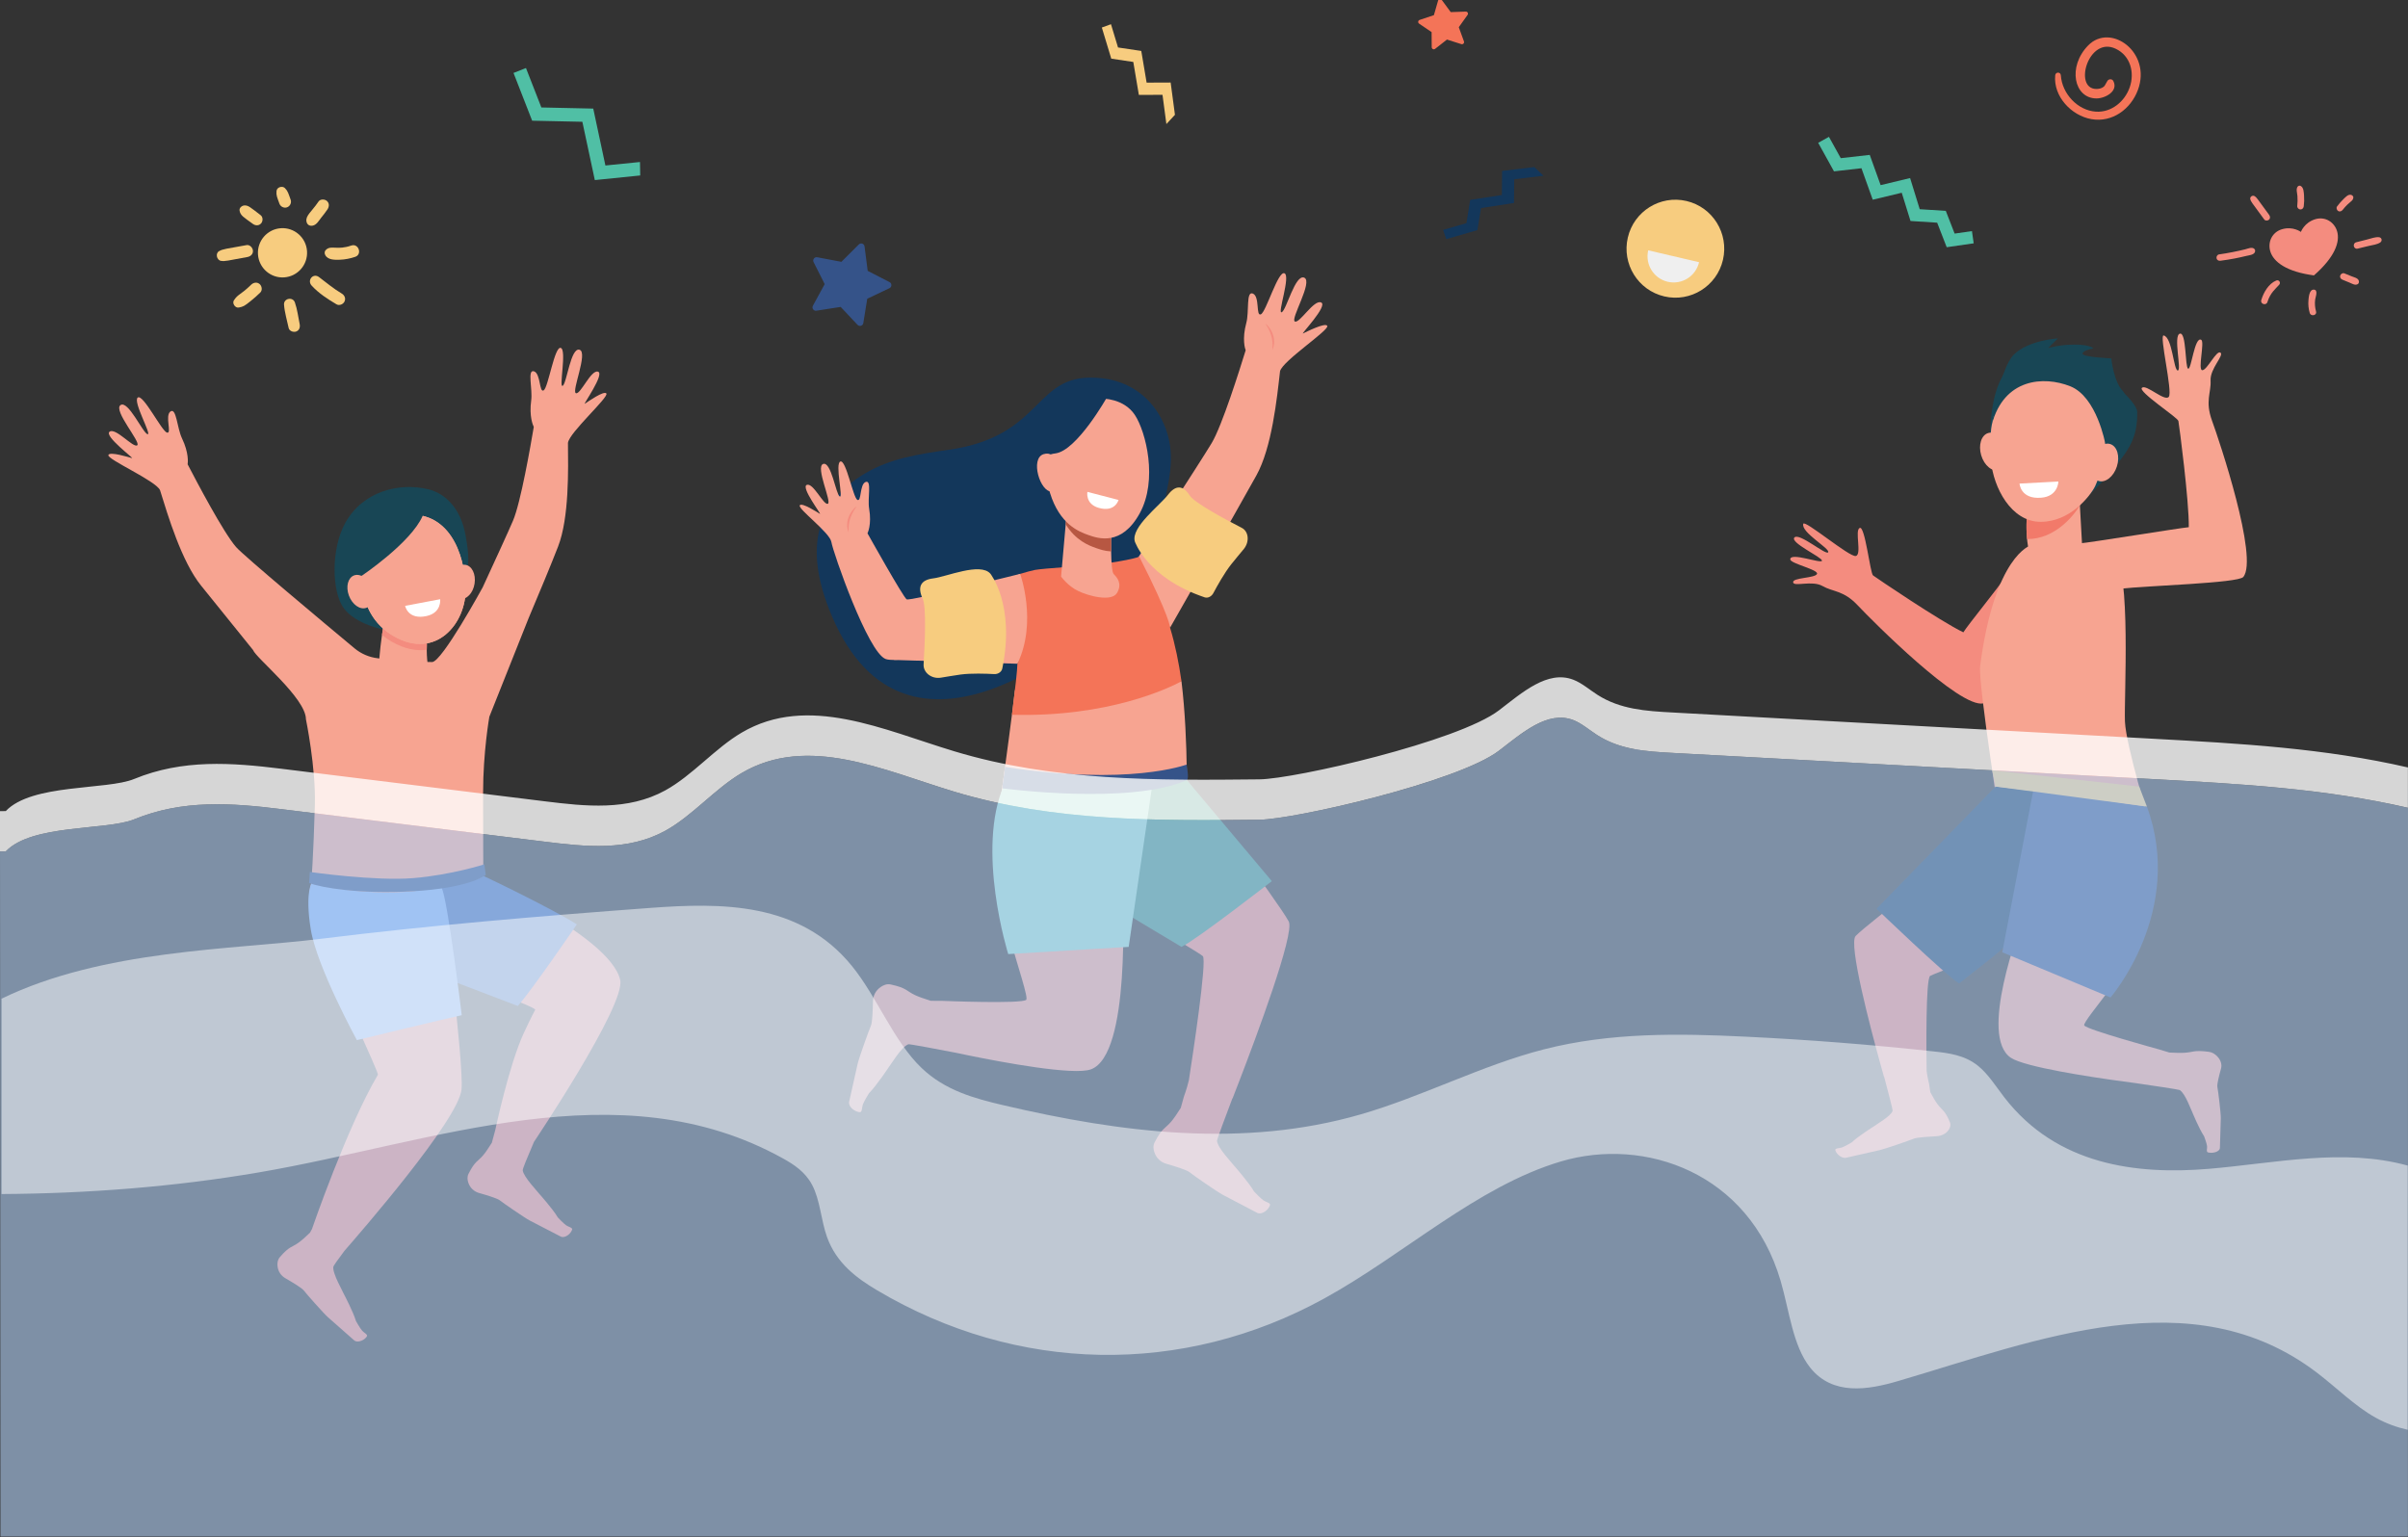 <?xml version="1.0" encoding="utf-8"?>
<!-- Generator: Adobe Illustrator 15.1.0, SVG Export Plug-In . SVG Version: 6.00 Build 0)  -->
<!DOCTYPE svg PUBLIC "-//W3C//DTD SVG 1.1//EN" "http://www.w3.org/Graphics/SVG/1.1/DTD/svg11.dtd">
<svg version="1.1" id="Capa_1" xmlns="http://www.w3.org/2000/svg" xmlns:xlink="http://www.w3.org/1999/xlink" x="0px" y="0px"
	 width="709.258px" height="452.926px" viewBox="0 0 709.258 452.926" enable-background="new 0 0 709.258 452.926"
	 xml:space="preserve">
<rect x="0" y="0" width="709.258" height="452.926" fill="#333333" stroke="none"/>
<g id="Layer_1">
	<g>
		<path fill="#355389" d="M239.433,90.069l3.47-6.372l-3.265-6.48c-0.371-0.737,0.26-1.582,1.07-1.431l7.114,1.343l5.137-5.116
			c0.586-0.586,1.583-0.244,1.689,0.577l0.924,7.203l6.44,3.312c0.731,0.376,0.718,1.437-0.029,1.79l-6.542,3.112l-1.155,7.163
			c-0.131,0.817-1.138,1.125-1.704,0.523l-4.971-5.277l-7.155,1.114C239.648,91.657,239.037,90.792,239.433,90.069z"/>
		<g>
			<g>
				<path fill="#F7CC7F" d="M507.486,76.54c-1.799,7.759-9.537,12.588-17.279,10.779c-7.74-1.803-12.549-9.559-10.75-17.323
					c1.797-7.765,9.539-12.592,17.279-10.784S509.283,68.774,507.486,76.54z"/>
				<path fill="#EFEFEF" d="M485.467,73.745c-0.969,4.153,1.611,8.296,5.746,9.264c4.135,0.967,8.277-1.612,9.234-5.766
					L485.467,73.745z"/>
			</g>
		</g>
		<polygon fill="#F7CC7F" points="346.071,33.821 344.806,24.312 337.729,24.341 336.155,15.008 329.306,13.986 327.229,7.131 
			324.536,8.109 327.315,17.28 333.806,18.248 335.442,27.961 342.406,27.934 343.55,36.547 		"/>
		<polygon fill="#13375B" points="451.927,49.213 442.437,50.347 442.359,57.446 433.035,58.889 431.922,65.745 425.051,67.729 
			425.99,70.444 435.164,67.788 436.22,61.293 445.933,59.793 446.004,52.811 454.615,51.778 		"/>
		<polygon fill="#50BFA5" points="171.53,35.874 156.743,35.556 151.251,21.488 154.921,20.042 159.456,31.656 174.736,31.988 
			178.318,48.754 188.501,47.724 188.571,51.691 175.2,53.049 		"/>
		<polygon fill="#50BFA5" points="573.385,72.826 570.578,65.603 562.722,65.1 560.142,56.782 551.601,58.835 548.277,49.561 
			540.185,50.479 535.535,42.074 538.701,40.312 542.181,46.595 550.72,45.626 553.926,54.541 562.603,52.454 565.439,61.629 
			573.121,62.124 575.72,68.812 580.822,68.081 581.338,71.682 		"/>
		<g>
			<path fill="#F47458" d="M605.342,22.201c-0.576,6.197,4.76,11.865,10.662,12.896c6.119,1.069,11.582-2.917,13.684-8.556
				c4.164-11.128-8.016-19.903-14.621-13.17c-6.156,6.285-4.213,15.623,2.443,15.628c2.512,0,6.547-2.106,4.943-5.151
				c-0.352-0.679-1.369-0.63-1.738,0c-0.803,1.378-0.744,1.427-1.123,1.73c-0.6,0.483-1.438,0.645-2.18,0.63
				c-6.771-0.117-2.268-15.618,5.717-11.864c4.389,2.062,5.678,7.051,4.152,11.4c-1.465,4.192-5.393,7.438-9.938,7.149
				c-5.436-0.352-9.988-5.342-10.34-10.697C606.935,21.122,605.439,21.136,605.342,22.201L605.342,22.201z"/>
		</g>
		<path fill="#F47458" d="M421.699,13.918l-0.029-4.461l-3.684-2.498c-0.422-0.283-0.332-0.927,0.146-1.089l4.211-1.407l1.232-4.285
			c0.146-0.489,0.781-0.602,1.084-0.196l2.641,3.586l4.445-0.152c0.508-0.014,0.811,0.557,0.518,0.972l-2.59,3.626l1.525,4.191
			c0.166,0.479-0.285,0.944-0.764,0.797l-4.24-1.349l-3.5,2.742C422.285,14.71,421.707,14.427,421.699,13.918z"/>
		<g>
			<path fill="#13375B" d="M343.1,147.338c1.709-7.769,3.387-15.593-1.123-24.134c-3.647-6.909-9.955-10.886-17.251-11.751
				c-20.686-2.453-16.263,16.852-45.17,21.031c-8.98,1.299-17.326,2.545-24.823,7.017c-13.54,8.062-18.651,21.002-9.67,42.077
				c21.985,51.62,74.601,6.763,82.629-2.365C335.653,170.164,341.999,152.348,343.1,147.338z"/>
			<path fill="#F48C7F" d="M344.96,330.43c0.778-0.908,1.771-2.363,2.834-4.057c0.338-1.229,0.476-1.738,0.904-3.283
				c0,0,0.875-2.325,1.438-4.711h0.015c1.1-7.094,5.425-35.457,4.133-36.707c-1.47-1.418-36.769-21.892-36.769-21.892l5.027-25.888
				l27.042-4.096c0,0,26.847,35.779,30.003,41.662c1.865,3.498-9.715,34.431-14.531,46.918l0,0l0,0
				c-1.232,3.218-2.016,5.211-2.016,5.211s-0.027,0.01-0.059,0.01c-1.953,5.111-4.545,12.146-4.523,12.441
				c0.133,2.159,4.604,6.693,4.936,7.252c0,0,4.357,4.916,5.98,7.709c0,0,1.936,2.073,2.766,2.619
				c0.832,0.566,1.945,0.704,1.945,1.291c0,0.098-0.051,0.254-0.137,0.43c-0.725,1.545-2.678,2.648-3.803,1.877l-9.959-5.219
				c-1.643-0.86-8.733-5.785-9.895-6.724c-0.802-0.647-4.545-1.79-6.802-2.444c-1.583-0.459-2.868-1.623-3.46-3.322
				c-0.332-0.938-0.438-2.004,0.065-2.99C342.279,332.239,343.158,332.541,344.96,330.43z"/>
			<path fill="#F7A491" d="M300.486,169.06l-18.173,8.239l-19.082,17.111l36.443,1.125c0,0,7.389-10.613,6.737-11.259
				C305.757,183.621,300.486,169.06,300.486,169.06z"/>
			<g>
				<path fill="#F7A491" d="M356.861,130.579c3.109-5.166,8.293-21.744,10.039-27.383c-0.184-0.474-1.104-3.294,0.188-8.058
					c0.91-3.367-0.137-9.538,1.955-8.645c2.08,0.891,0.803,6.808,2.346,6.099c1.545-0.704,5.043-12.89,6.938-12.084
					c1.896,0.812-2.188,12.104-0.801,11.474s3.957-11.327,6.627-10.184c2.676,1.144-4.193,12.299-2.758,12.916
					c1.428,0.61,5.572-6.533,7.73-5.615c2.148,0.918-6.129,9.495-5.316,9.123c0.812-0.371,6.549-3.317,7.125-2.218
					c0.664,1.242-13.154,10.291-13.906,13.345l0,0c-0.91,7.989-2.395,22.493-6.988,30.747c-5.607,10.1-25.404,44.818-25.404,44.818
					l-9.54-20.454C335.101,164.457,353.165,136.702,356.861,130.579z"/>
				<path fill="#F48C7F" d="M372.697,95.303c0.732,0.562,1.291,1.295,1.73,2.086c0.027,0.147,1.65,2.609,0.371,5.693
					C374.886,101.029,374.984,98.757,372.697,95.303z"/>
			</g>
			<path fill="#F7A491" d="M255.51,157.106c0,0,1.304-2.482,0.488-7.271c-0.523-3.069,0.846-8.508-1.003-7.857
				c-1.847,0.64-1.216,6.015-2.477,5.272c-1.266-0.742-3.318-11.878-4.993-11.292c-1.673,0.582,0.938,10.966-0.195,10.296
				c-1.128-0.665-2.508-10.399-4.878-9.574c-2.37,0.827,2.641,11.288,1.369,11.733c-1.271,0.439-4.26-6.24-6.167-5.576
				s4.501,8.918,3.837,8.527c-0.666-0.391-5.338-3.44-5.919-2.498c-0.654,1.061,8.895,8.039,9.31,10.824
				c0.41,2.791,10.779,32.675,16.023,34.465c5.247,1.788,34.204-6.207,37.669-10.82c3.464-4.603,5.103-12.401,1.911-14.278
				c0,0-32.428,8.101-33.43,7.505C266.055,175.979,255.51,157.106,255.51,157.106z"/>
			<path fill="#F48C7F" d="M252.337,149.146c-0.756,0.533-1.333,1.241-1.812,2.019c-0.044,0.141-1.763,2.536-0.601,5.668
				C249.913,154.786,249.908,152.508,252.337,149.146z"/>
			<path fill="#F7A491" d="M319.215,200.986l28.784-0.283c2.181,18.09,1.467,38.281,1.467,38.281
				c-17.737,3.812-56.751,10.788-56.751,10.788s4.452-31.165,6.229-46.469L319.215,200.986z"/>
			<path fill="#F47458" d="M347.999,200.713c-3.575,1.916-21.5,10.634-49.943,9.851c0.933-7.368,1.611-13.31,1.611-15.03
				c5.958-12.294,0.817-26.465,0.817-26.475c1.68-0.508,3.161-0.918,4.308-1.154c2.104-0.439,16.808-1.397,16.808-1.397
				s10.271-1.173,13.974-2.502c9.211,18.128,9.062,20.904,9.062,20.904C346.149,189.924,347.233,195.319,347.999,200.713z"/>
			<path fill="#F7A491" d="M327.321,156.765c0,0-0.341,11.308,0.72,12.362c1.059,1.065,2.545,2.834,0.981,5.531
				c-1.56,2.698-8.34,0.969-11.498-0.576c-3.035-1.476-4.99-4.232-4.99-4.232l1.583-17.918L327.321,156.765z"/>
			<path fill="#B75742" d="M322.812,161.446c-2.182-0.758-5.987-2.233-8.923-7.003l0.225-2.507l13.201,4.828
				c0,0-0.083,2.756-0.038,5.678C325.431,162.365,323.852,161.817,322.812,161.446z"/>
			<path fill="#F7A491" d="M250.145,324.41l2.457-10.976c0.406-1.799,3.328-9.931,3.929-11.298c0.417-0.938,0.553-4.846,0.598-7.193
				c0.033-1.65,0.82-3.193,2.307-4.201c0.826-0.566,1.827-0.957,2.907-0.724c4.71,1.008,4.646,1.937,7.153,3.128
				c1.084,0.508,2.746,1.094,4.657,1.682c1.276,0.019,1.789,0.019,3.392,0.019c0,0,23.401,0.959,24.721-0.312
				c1.318-1.271-12.031-35.065-9.246-46.656l2.896-21.108l41.58,4.007c0,0-6.836,22.223-6.836,29.523
				c0,5.59,2.468,50.397-9.338,54.719c-5.098,1.876-26.186-2.092-36.004-4.096l0,0l0,0c-1.573-0.321-2.859-0.596-3.744-0.781
				c-5.12-1.006-13.69-2.607-14.005-2.512c-2.051,0.685-5.271,6.177-5.721,6.646c0,0-3.617,5.492-5.894,7.779
				c0,0-1.504,2.403-1.821,3.353c-0.319,0.948-0.172,2.051-0.74,2.219c-0.093,0.021-0.252,0.01-0.454-0.028
				C251.274,327.293,249.695,325.689,250.145,324.41z"/>
			<path fill="#3C8F7C" d="M349.578,229.797l25.025,29.779c0,0-21.957,17.094-26.605,19.369l-20.112-12.05v-35.964L349.578,229.797z
				"/>
			<path fill="#96D9C9" d="M339.611,229.797l-7.164,49.148l-35.48,2.12c0,0-9.655-30.823-1.191-49.92L339.611,229.797z"/>
			<path fill="#355389" d="M349.473,225.244c0,0-17.056,6.432-53.435,0.665l-0.864,6.323c0,0,37.685,5.054,54.405-2.442
				C350.352,229.467,349.473,225.244,349.473,225.244z"/>
			<path fill="#F7CC7F" d="M291.698,168.99c0,0,7.368,9.128,3.521,27.951c-0.207,0.997-1.233,1.701-2.387,1.642
				c-2.464-0.137-6.715-0.283-9.876,0.127c-2.135,0.283-4.127,0.673-5.897,0.938c-2.727,0.401-5.17-1.534-5.018-3.968
				c0.365-5.971,0.859-16.868-0.269-19.301c-1.579-3.381-0.705-5.542,3.146-6C278.765,169.91,288.727,165.6,291.698,168.99z"/>
			<path fill="#F7CC7F" d="M334.249,159.502c0,0,3.523,10.711,20.592,16.477c0.905,0.303,1.997-0.234,2.542-1.25
				c1.158-2.18,3.234-5.894,5.189-8.396c1.326-1.7,2.678-3.225,3.793-4.613c1.738-2.14,1.424-5.165-0.598-6.21
				c-4.977-2.555-13.96-7.388-15.331-9.523c-1.904-2.985-4.079-3.274-6.436-0.196C341.654,148.858,333.062,155.323,334.249,159.502z
				"/>
			<path fill="#F7A491" d="M324.618,117.429c0,0,6.392-0.142,9.656,4.828c3.264,4.969,6.817,19.17,1.422,28.967
				c-5.399,9.797-12.284,7.388-15.125,6.391c-2.838-0.991-8.449-3.195-11.287-12.352
				C306.447,136.105,308.509,115.514,324.618,117.429z"/>
			<path fill="#13375B" d="M326.056,117.014c0,0-8.889,15.837-15.251,16.564c-6.361,0.733-7.197,9.144-7.197,9.144
				s2.271-19.39,8.571-23.123C318.477,115.856,326.056,117.014,326.056,117.014z"/>
			<path fill="#F7A491" d="M311.787,139.145c0,0-0.322-6.646-4.402-5.356c-4.085,1.29-0.975,11.327,2.411,10.996
				C313.181,144.457,311.787,139.145,311.787,139.145z"/>
			<path fill="#FFFFFF" d="M329.451,147.286l-9.167-2.385c0,0-0.692,3.542,3.31,4.705
				C328.474,151.027,329.451,147.286,329.451,147.286z"/>
		</g>
		<g>
			<g>
				<path fill="#F48C7F" d="M528.146,171.542c-0.195-1.417,6.42-1.183,7.035-2.453c0.605-1.251-7.797-3.05-7.867-4.281
					c-0.125-2.268,9.326,1.397,9.334,0.353c0.01-1.046-9.539-5.312-8.111-6.827c1.426-1.51,9.439,5.458,9.949,4.344
					c0.518-1.125-8.035-5.815-7.35-8.356c0.359-1.358,13.596,9.87,15.471,9.47c1.877-0.401-0.4-7.584,1.164-8.268
					c1.561-0.68,3.066,13.33,3.928,13.994c0.85,0.645,19.799,13.497,26.592,16.761c1.357-2.219,10.83-13.809,12.051-15.93
					c3.439,3.664,9.656,2.473,13.27,5.912c-4.514,6.919-17.131,30.414-19.408,30.942c-6.959,1.603-32.797-24.373-37.02-28.868
					c-4.211-4.486-7.252-3.909-10.359-5.688S528.342,172.958,528.146,171.542z"/>
				<path fill="#F7A491" d="M654.011,103.877c-1.172-0.805-3.939,5.21-5.346,5.185c-1.396-0.023,0.762-8.34-0.305-8.951
					c-1.975-1.129-2.93,8.961-3.869,8.502c-0.938-0.458-0.459-10.911-2.453-10.315c-1.992,0.601,0.635,10.892-0.596,10.849
					c-1.232-0.045-1.584-9.793-4.152-10.321c-1.391-0.288,2.717,16.574,1.514,18.075c-1.203,1.5-6.598-3.768-7.906-2.667
					c-1.311,1.094,10.525,8.727,10.73,9.783c0.217,1.055,3.188,23.758,3.061,31.292c-2.59,0.21-29.594,4.619-32.025,4.76
					c1.729,4.721,10.271,8.601,11.717,13.379c8.219-0.928,34.871-1.661,36.365-3.479c4.545-5.492-7.076-40.24-9.207-46.021
					c-2.109-5.786-0.234-8.249-0.43-11.82C650.914,108.555,655.185,104.686,654.011,103.877z"/>
				<path fill="#F7A491" d="M598.111,160.673c0,0,19.535-2.418,24.598,2.434c5.045,4.857,2.895,42.327,3.176,49.432
					c0.285,7.095,7.496,30.619,7.496,30.619s-35.602,7.809-43.627,3.235c0,0-7.174-45.123-6.518-50.175
					C587.494,163.586,598.111,160.673,598.111,160.673z"/>
				<path fill="#184655" d="M629.502,121.314c0.125,7.666-2.375,11.003-7.164,17.019c-4.791,6.025-13.213,13.115-13.213,13.115
					l-23.711-15.114c0,0,0.158-3.244,1.018-12.856C589.91,84.222,629.392,115.376,629.502,121.314z"/>
				<path fill="#F7A491" d="M623.51,137.424c-0.957,2.996-3.381,4.906-5.414,4.256c-2.031-0.65-2.895-3.601-1.936-6.606
					c0.957-2.995,3.381-4.906,5.404-4.256C623.597,131.466,624.469,134.423,623.51,137.424z"/>
				<path fill="#F7A491" d="M590.937,131.932c0.889,3.02-0.029,5.957-2.082,6.562c-2.033,0.606-4.418-1.354-5.307-4.368
					c-0.898-3.021,0.029-5.957,2.07-6.562C587.662,126.953,590.047,128.912,590.937,131.932z"/>
				<path fill="#F7A491" d="M612.496,146.718l0.889,16.038c0,0-1.953,5.423-10.738,5.442c-6.492,0.01-5.738-14.458-5.738-14.458
					l0.508-7.022H612.496L612.496,146.718z"/>
				<path fill="#F27A6A" d="M597.191,158.803c-0.049,0-0.088,0-0.137,0c-0.264-2.761-0.146-5.057-0.146-5.057l0.508-7.023h15.082
					l0.125,2.145C610.728,152.083,605.176,158.803,597.191,158.803z"/>
				<path fill="#F7A491" d="M606.074,110.045c5.072,0.752,8.797,4.349,11.494,8.741c5.336,8.703,0.996,21.52-0.471,24.458
					c-1.477,2.936-7.348,10.486-16.045,10.486c-8.721,0-13.898-10.14-14.621-17.904c-0.986-10.388,0.898-21.167,10.777-24.779
					C599.908,110.061,603.105,109.61,606.074,110.045z"/>
				<path fill="#184655" d="M620.109,130.764c0,0-2.473-13.863-10.34-16.976c-7.857-3.113-19.506-2.296-23.082,11.225
					c0,0,2.207-16.283,6.488-20.558c4.279-4.276,12.957-4.754,12.957-4.754l-2.873,2.853c0,0,3.137-1.035,7.809-1.035
					c4.664,0,5.533,1.124,5.533,1.124s-3.195,0.518-3.195,1.554c0,1.035,8.461,1.382,8.461,1.382s0.686,6.91,3.434,9.656
					C628.045,117.981,620.109,130.764,620.109,130.764z"/>
				<path fill="#F48C7F" d="M570.648,325.24c-0.596-0.8-1.318-2.042-2.082-3.479c-0.137-0.957-0.195-1.357-0.391-2.579
					c0,0-0.488-1.875-0.705-3.733l0,0c-0.076-5.451-0.303-27.257,1.057-27.971c1.545-0.812,21.051-8.287,21.051-8.287l-7.975-11.961
					l-1.877-17.544c0,0-29.475,22.194-33.158,26.046c-2.189,2.296,4.387,27.188,7.164,37.266l0,0l0,0
					c0.713,2.588,1.172,4.201,1.172,4.201s0.021,0.01,0.059,0.02c1.113,4.115,2.561,9.773,2.5,9.988
					c-0.398,1.584-5.117,4.211-5.49,4.584c0,0-4.682,2.932-6.547,4.738c0,0-2.055,1.223-2.895,1.506
					c-0.84,0.264-1.877,0.205-1.953,0.635c-0.021,0.078,0,0.196,0.059,0.344c0.469,1.26,2.121,2.412,3.266,2.021l9.859-2.248
					c1.633-0.371,8.805-2.873,10.008-3.371c0.828-0.344,4.426-0.576,6.598-0.693c1.514-0.078,2.854-0.743,3.615-1.896
					c0.43-0.654,0.674-1.427,0.342-2.236C572.875,327.039,572.025,327.117,570.648,325.24z"/>
				<path fill="#13375B" d="M587.801,231.713l-35.076,36.004c0,0,20.338,19.556,24.305,22.009l9.785-7.722
					c11.061-8.736,17.902-21.754,18.83-35.808l4.303-11.981L587.801,231.713z"/>
				<path fill="#F7A491" d="M653.863,338.045l0.256-8.603c0.039-1.418-0.771-8.082-1.008-9.235
					c-0.166-0.791,0.586-3.656,1.066-5.365c0.342-1.191-0.021-2.521-1.123-3.664c-0.617-0.637-1.428-1.182-2.443-1.319
					c-4.438-0.576-4.584,0.116-7.086,0.272c-1.096,0.078-2.697,0.039-4.545-0.059c-1.145-0.352-1.602-0.488-3.039-0.919
					c0,0-21.139-5.774-22.037-7.056c-0.9-1.29,18.559-21.971,18.656-31.107l2.092-16.025l-38.066-8.582
					c0,0,1.164,17.914-0.461,23.189c-1.24,4.037-13.416,35.684-3.818,42.055c4.135,2.746,23.873,5.718,33.111,6.969l0,0l0,0
					c1.475,0.203,2.686,0.371,3.518,0.468c4.799,0.687,12.832,1.897,13.086,2.054c1.682,1.055,3.332,5.912,3.635,6.371
					c0,0,2.014,4.955,3.539,7.242c0,0,0.811,2.15,0.879,2.922c0.078,0.771-0.291,1.523,0.178,1.799
					c0.076,0.038,0.213,0.077,0.408,0.106C652.222,339.803,653.982,339.09,653.863,338.045z"/>
				<path fill="#355389" d="M598.912,232.73l-9.158,47.8l31.881,13.319c0,0,22.01-25.409,10.721-56.232L598.912,232.73z"/>
				<polygon fill="#F7CC7F" points="587.801,231.713 632.355,237.617 630.078,231.713 586.785,226.924 				"/>
			</g>
			<path fill="#FFFFFF" d="M594.836,142.458l11.443-0.606c0,0-0.027,4.364-5.053,4.771
				C595.099,147.128,594.836,142.458,594.836,142.458z"/>
		</g>
		<g>
			<g>
				<path fill="#F48C7F" d="M166.776,360.981c-0.752-0.499-2.486-2.346-2.486-2.346c-1.466-2.494-5.399-6.882-5.399-6.882
					c-0.297-0.498-4.799-5.09-4.924-7.025c-0.029-0.411,1.254-3.559,3.317-8.355c0.009-0.021,27.076-40.313,25.391-47.684
					c-3.119-13.623-45.005-31.624-45.005-31.624l-15.772,2.267l-7.047,23.318c0,0,39.385,11.885,42.811,14.758
					c0,0-1.363,2.561-3.392,6.938c-4.373,9.461-8.391,28.548-8.391,28.548l0,0c-0.376,1.388-0.719,2.648-1.016,3.763
					c-0.948,1.515-1.833,2.824-2.526,3.646c-1.603,1.903-2.395,1.631-4.334,5.481c-0.444,0.881-0.348,1.836-0.045,2.688
					c0.534,1.516,1.692,2.551,3.113,2.961c2.023,0.566,5.385,1.584,6.104,2.15c1.051,0.84,7.421,5.219,8.893,5.99l8.941,4.631
					c1.013,0.687,2.756-0.32,3.4-1.688c0.079-0.177,0.122-0.304,0.122-0.392C168.511,361.596,167.525,361.47,166.776,360.981z"/>
				<path fill="#F48C7F" d="M101.444,368.498c4.177-4.81,33.653-38.595,34.499-47.566c0.737-7.817-5.839-59.409-5.839-59.409
					l-38.149-1.749c0,0-3.377,5.335,2.806,19.596c4.056,9.342,16.877,36.687,16.549,37.233c-9.069,15.344-19.43,45.483-19.43,45.483
					c-0.199,0.371-0.396,0.724-0.58,1.056c-1.291,1.251-2.464,2.296-3.339,2.922c-2.012,1.456-2.716,1.006-5.53,4.28
					c-0.646,0.753-0.781,1.691-0.693,2.59c0.158,1.604,1.026,2.893,2.312,3.615c1.821,1.057,4.838,2.854,5.399,3.578
					c0.811,1.064,5.938,6.858,7.182,7.953l7.561,6.666c0.816,0.908,2.75,0.352,3.704-0.82c0.118-0.146,0.188-0.266,0.21-0.353
					c0.122-0.509-0.806-0.88-1.417-1.534c-0.61-0.654-1.847-2.883-1.847-2.883c-0.816-2.775-3.577-7.976-3.577-7.976
					c-0.166-0.566-3.426-6.099-3.078-8.015C98.239,372.875,99.445,371.164,101.444,368.498z"/>
				<path fill="#466EB6" d="M138.419,256.301c0.708,0,23.847,11.172,31.489,16.009c0,0-13.18,19.312-17.4,24.042l-23.441-8.951
					l-8.245-27.99L138.419,256.301z"/>
				<path fill="#86B1F2" d="M105.117,306.408c0,0,26.554-6.439,30.882-7.34c0,0-4.06-33.619-5.901-37.537
					c-1.842-3.919-38.148-1.75-38.148-1.75s-2.223,2.971-0.41,14.035C93.348,284.879,105.117,306.408,105.117,306.408z"/>
			</g>
			<path fill="#184655" d="M101.738,153.965c-4.286,7.637-4.061,20.342-0.494,25.199c3.567,4.857,12.045,6.381,12.045,6.381
				l12.438,4.154c0,0,8.951-12.686,11.43-20.494c0.957-3.01,1.118-4.975,0-11.376c-1.448-8.267-6.129-12.5-11.015-13.691
				C117.57,142.057,106.911,144.725,101.738,153.965z"/>
			<path fill="#F7A491" d="M139.782,171.934c-0.429,2.774-2.35,4.798-4.281,4.504c-1.929-0.273-3.151-2.756-2.717-5.531
				c0.431-2.776,2.351-4.808,4.281-4.515C139,166.666,140.219,169.147,139.782,171.934z"/>
			<path fill="#F48C7F" d="M161.664,118.19c0.743,0.454,1.339,1.095,1.844,1.803c0.048,0.137,1.83,2.321,0.995,5.448
				C164.358,123.454,164.186,121.245,161.664,118.19z"/>
			<path fill="#F7A491" d="M126.135,184.492c0,0-1.861,13.164,2.082,16.721c4.162,3.763-15.07,2.727-16.429-3.488
				c-0.733-3.343,1.896-18.159,1.896-18.159L126.135,184.492z"/>
			<path fill="#F48C7F" d="M113.685,179.564l12.45,4.926c0,0-0.454,3.225-0.439,6.919c-3.045,0.43-6.505-0.206-10.247-2.336
				c-1.08-0.616-2.057-1.29-2.941-2.023C113.06,183.073,113.685,179.564,113.685,179.564z"/>
			<path fill="#F7A491" d="M118.413,151.747c0,0-5.884,1.511-9.338,7.066c-3.455,5.566-5.358,21.633,6.983,28.66
				c12.339,7.026,21.32-3.86,21.09-14.161C136.909,163.021,132.198,149.86,118.413,151.747z"/>
			<path fill="#F7A491" d="M118.413,151.747c0,0-5.884,1.511-9.338,7.066c-3.455,5.566-5.358,21.633,6.983,28.66
				c12.339,7.026,21.32-3.86,21.09-14.161C136.909,163.021,132.198,149.86,118.413,151.747z"/>
			<path fill="#F7A491" d="M109.423,173.125c0.977,2.648,0.277,5.306-1.562,5.951c-1.838,0.635-4.121-0.988-5.098-3.636
				c-0.973-2.639-0.273-5.297,1.563-5.942C106.168,168.854,108.45,170.477,109.423,173.125z"/>
			<path fill="#F7A491" d="M178.605,115.923c-0.664-0.986-5.623,2.546-6.332,3.006c-0.708,0.454,5.956-8.816,3.86-9.441
				c-2.093-0.631-5.103,6.767-6.494,6.348c-1.398-0.421,3.664-12.021,1.06-12.803c-2.601-0.782-3.744,9.85-4.951,10.627
				c-1.202,0.777,1.256-10.613-0.586-11.17c-1.837-0.548-3.665,11.634-5.013,12.499c-1.35,0.87-0.85-4.993-2.883-5.605
				c-2.029-0.61-0.35,5.224-0.803,8.581c-0.646,4.755,0.539,7.359,0.759,7.799c-0.962,5.653-3.836,22.282-6.123,27.638
				c-1.33,3.122-5.263,11.698-8.924,19.624c-0.005,0.009-12.018,22.008-14.895,22.008c-5.189,0-11.811-0.635-15.954-1.103
				c-2.547-0.285-4.95-1.31-6.92-2.952c-8.542-7.115-32.675-27.286-34.854-29.803c-3.812-4.383-11.641-19.312-14.283-24.389
				c0.078-0.488,0.405-3.333-1.662-7.656c-1.46-3.05-1.642-9.123-3.391-7.911c-1.745,1.207,0.518,6.63-1.027,6.225
				c-1.544-0.411-7.012-11.429-8.595-10.334c-1.583,1.094,4.246,11.17,2.862,10.804c-1.382-0.361-5.726-10.125-7.959-8.571
				c-2.237,1.549,6.127,11.009,4.926,11.845c-1.202,0.831-6.323-5.272-8.126-4.022c-1.799,1.247,7.379,7.994,6.562,7.784
				c-0.811-0.215-6.616-2.037-6.938-0.889c-0.372,1.294,13.954,7.55,15.216,10.334c2.315,7.467,6.367,21.047,12.099,28.131
				c5.297,6.539,12.221,15.129,15.299,18.959l0,0c0.807,2.336,15.579,14.171,15.579,20.406c0,0,2.938,14.229,2.634,25.215
				c-0.421,15.227-1.075,23.201-1.075,23.201s16.896,4.32,33.472,1.818c16.581-2.504,17.224-4.086,17.224-4.086
				s-0.077-12.354-0.077-24.434c0-12.069,1.843-22.457,1.843-22.457l11.575-29.065l0,0c3.03-7.163,6.621-15.774,8.679-21.095
				c3.288-8.518,2.981-22.698,2.901-30.511C167.637,127.441,179.358,117.047,178.605,115.923z"/>
			<path fill="#355389" d="M91.051,260.133l0.219-3.254c0,0,19.232,2.746,30.501,1.808c11.263-0.948,20.891-4.063,20.891-4.063
				l0.409,3.166c-0.533,0.391-5.458,3.83-21.33,4.76C105.875,263.477,94.656,261.492,91.051,260.133z"/>
			<path fill="#FFFFFF" d="M119.323,178.48l10.325-1.954c0,0,0.504,3.977-4.011,4.954
				C120.128,182.692,119.323,178.48,119.323,178.48z"/>
			<path fill="#184655" d="M106.481,169.666c0,0,14.597-9.802,18.012-17.708c3.416-7.901-6.26-1.969-6.26-1.969
				s-8.736,1.612-8.938,2.213c-0.203,0.606-6.64,6.553-6.64,6.553L106.481,169.666z"/>
		</g>
		<g>
			<path fill="#F7CC7F" d="M75.986,74.976c-0.274-4.002,2.732-7.467,6.723-7.745c3.988-0.279,7.448,2.741,7.722,6.738
				c0.278,4.002-2.731,7.466-6.72,7.744C79.723,81.991,76.265,78.973,75.986,74.976z"/>
			<g>
				<path fill="#F7CC7F" d="M88.264,95.475c-0.434-2.106-0.694-4.359-1.411-6.387c-0.616-1.745-3.327-1.212-3.196,0.659
					c0.172,2.297,0.885,4.623,1.363,6.87c0.196,0.914,1.397,1.334,2.188,1.056C88.181,97.331,88.45,96.389,88.264,95.475
					L88.264,95.475z"/>
			</g>
			<g>
				<path fill="#F7CC7F" d="M100.666,86.483c-2.398-1.422-4.484-3.176-6.699-4.853c-1.734-1.314-3.598,0.943-2.175,2.502
					c2.043,2.238,4.726,3.987,7.314,5.511c0.817,0.485,1.96,0.016,2.354-0.796C101.911,87.939,101.489,86.965,100.666,86.483
					L100.666,86.483z"/>
			</g>
			<g>
				<path fill="#F7CC7F" d="M96.126,73.484c-0.542,0.44-0.653,1.065-0.316,1.677c0.812,1.476,2.869,1.397,4.331,1.353
					c1.528-0.054,3.053-0.366,4.495-0.855c2.136-0.733,0.977-4.055-1.164-3.322C99.289,73.773,97.699,72.213,96.126,73.484z"/>
			</g>
			<g>
				<path fill="#F7CC7F" d="M93.821,59.368c-2.105,3.093-3.83,4.134-3.562,5.84c0.161,0.996,0.943,1.47,1.9,1.25
					c1.134-0.257,1.75-1.46,2.429-2.306c0.649-0.806,1.29-1.616,1.872-2.481c0.522-0.782,0.601-1.794-0.177-2.473
					C95.639,58.634,94.358,58.585,93.821,59.368L93.821,59.368z"/>
			</g>
			<g>
				<path fill="#F7CC7F" d="M85.612,58.835c-0.675-1.871-0.821-2.556-1.695-3.425c-0.758-0.757-2.36-0.274-2.468,0.84
					c-0.124,1.3,0.146,1.783,0.854,3.753c0.322,0.889,1.339,1.392,2.238,1.074C85.432,60.765,85.934,59.729,85.612,58.835
					L85.612,58.835z"/>
			</g>
			<g>
				<path fill="#F7CC7F" d="M76.747,63.371c-3.04-2.316-3.655-2.967-4.853-2.839c-0.698,0.073-1.48,0.742-1.329,1.534
					c0.284,1.461,1.129,1.862,3.925,3.899c0.747,0.553,1.777,0.577,2.423-0.166C77.491,65.128,77.491,63.933,76.747,63.371
					L76.747,63.371z"/>
			</g>
			<g>
				<path fill="#F7CC7F" d="M64.545,73.974c-1.197,0.635-0.718,2.712,0.581,2.878c1.242,0.166,1.721-0.034,7.751-1.139
					c0.934-0.17,1.7-0.855,1.626-1.875c-0.059-0.865-0.933-1.804-1.871-1.632C66.372,73.337,65.747,73.337,64.545,73.974z"/>
			</g>
			<g>
				<path fill="#F7CC7F" d="M73.991,83.863c-3.303,3.21-3.788,2.643-5.091,4.603c-0.596,0.899,0.385,2.326,1.421,2.136
					c1.333-0.245,1.695-0.469,3.431-1.851c1.012-0.803,1.979-1.662,2.903-2.562c0.688-0.659,0.502-1.91-0.171-2.497
					C75.717,83.019,74.681,83.198,73.991,83.863L73.991,83.863z"/>
			</g>
		</g>
		<g>
			<path fill="#F48C7F" d="M677.713,68.324c0,0,0.975-2.76,4.238-3.748c2.912-0.875,5.609,0.841,6.422,3.543
				c0.938,3.127-0.684,7.657-6.82,13.013c-8.064-1.075-11.914-3.954-12.854-7.081c-0.82-2.703,0.498-5.63,3.41-6.508
				C675.375,66.562,677.713,68.324,677.713,68.324z"/>
			<g>
				<path fill="#F48C7F" d="M654.002,76.817c2.969-0.391,5.336-0.86,7.643-1.428c0.752-0.185,2.129-0.287,2.492-1.069
					c0.186-0.406,0.127-0.831-0.266-1.099c-0.701-0.494-1.787,0.034-2.561,0.225c-2.324,0.577-4.994,1.114-7.721,1.505
					c-0.506,0.073-0.83,0.664-0.723,1.144C652.986,76.637,653.494,76.886,654.002,76.817L654.002,76.817z"/>
			</g>
			<g>
				<path fill="#F48C7F" d="M694.422,73.24c1.113-0.259,2.229-0.532,3.344-0.806c1.074-0.263,2.385-0.38,3.305-0.997
					c0.686-0.455,0.506-1.466-0.354-1.554c-1.105-0.117-2.309,0.376-3.373,0.64c-1.123,0.278-2.236,0.552-3.34,0.846
					C692.82,71.682,693.211,73.515,694.422,73.24L694.422,73.24z"/>
			</g>
			<g>
				<path fill="#F48C7F" d="M667.859,88.96c0.842-2.702,2.367-3.846,3.451-5.067c0.574-0.649-0.059-1.593-0.881-1.246
					c-2.248,0.938-3.723,3.523-4.387,5.76C665.689,89.585,667.508,90.138,667.859,88.96L667.859,88.96z"/>
			</g>
			<g>
				<path fill="#F48C7F" d="M682.168,91.74c-0.312-1.148-0.412-2.321-0.254-3.503c0.098-0.723,0.986-2.887-0.412-2.917
					c-1.311-0.025-1.484,2.174-1.562,3.107c-0.117,1.247,0.01,2.526,0.363,3.729C680.642,93.338,682.51,92.938,682.168,91.74
					L682.168,91.74z"/>
			</g>
			<g>
				<path fill="#F48C7F" d="M689.937,82.388c0.732,0.304,1.455,0.601,2.197,0.905c0.727,0.303,1.479,0.811,2.248,0.449
					c0.439-0.205,0.51-0.714,0.354-1.114c-0.273-0.733-1.369-0.938-2.033-1.212c-0.742-0.297-1.467-0.591-2.197-0.889
					c-0.48-0.201-1.066,0.181-1.213,0.649C689.125,81.717,689.447,82.188,689.937,82.388L689.937,82.388z"/>
			</g>
			<g>
				<path fill="#F48C7F" d="M668.369,63.32c-3.754-5.145-3.715-5.189-4.301-5.541c-0.605-0.366-1.426,0.181-1.262,0.894
					c0.166,0.704,0.146,0.586,4.115,5.992c0.32,0.43,1.035,0.38,1.396,0.053C668.738,64.318,668.679,63.751,668.369,63.32
					L668.369,63.32z"/>
			</g>
			<g>
				<path fill="#F48C7F" d="M678.551,60.785c0.137-1.036,0.166-2.082,0.088-3.132c-0.078-0.972-0.068-2.478-1.084-2.917
					c-0.225-0.093-0.568-0.005-0.732,0.17c-0.654,0.729-0.186,1.965-0.129,2.864c0.08,0.981,0.041,1.969-0.057,2.946
					c-0.041,0.513,0.43,0.973,0.918,0.988C678.119,61.724,678.474,61.297,678.551,60.785L678.551,60.785z"/>
			</g>
			<g>
				<path fill="#F48C7F" d="M693.152,58.233c0.059-0.475-0.391-0.801-0.801-0.86c-0.842-0.117-1.662,0.874-2.229,1.412
					c-0.646,0.631-1.213,1.315-1.76,2.038c-0.303,0.42-0.098,1.07,0.312,1.325c0.488,0.302,0.996,0.098,1.328-0.309
					C692.117,59.178,692.994,59.413,693.152,58.233z"/>
			</g>
		</g>
		<path opacity="0.8" fill="#FFFFFF" enable-background="new    " d="M634.787,217.661c-22.027-1.192-44.057-2.403-66.084-3.597
			c-10.252-0.566-20.504-1.133-30.746-1.681c-15.186-0.84-30.375-1.662-45.561-2.502c-7.457-0.4-15.146-0.879-21.861-5.18
			c-2.385-1.514-4.623-3.519-7.174-4.475c-7.555-2.874-15.031,3.812-21.832,9.02c-12.053,9.216-60.193,20.241-70.59,20.346
			c-30.112,0.313-60.541,0.588-89.894-8.277c-20.796-6.273-43.104-16.956-62.6-5.482c-7.901,4.652-14.514,12.626-22.501,17.016
			c-11.035,6.059-23.48,4.69-35.37,3.225c-25.884-3.194-51.766-6.392-77.649-9.597c-14.733-1.818-29.104-2.884-43.423,3.011
			c-8.077,3.322-30.119,1.318-37.806,9.458H0v2.426v7.779v1.68h1.69c7.687-8.129,29.729-6.137,37.812-9.459
			c14.318-5.884,28.689-4.828,43.417-3c25.885,3.194,51.769,6.399,77.652,9.596c11.888,1.467,24.338,2.836,35.367-3.223
			c7.99-4.391,14.6-12.365,22.507-17.017c19.497-11.474,41.799-0.802,62.596,5.481c29.354,8.863,59.78,8.592,89.886,8.277
			c10.406-0.117,58.549-11.142,70.59-20.347c6.812-5.209,14.289-11.884,21.844-9.031c2.541,0.979,4.789,2.972,7.174,4.496
			c6.715,4.281,14.404,4.77,21.854,5.181c15.195,0.82,30.385,1.66,45.57,2.481c10.24,0.566,20.482,1.124,30.736,1.682
			c22.027,1.202,44.064,2.403,66.094,3.605c24.893,1.358,49.939,2.745,74.447,8.413v-11.882
			C684.728,220.417,659.691,219.028,634.787,217.661z"/>
		<path opacity="0.6" fill="#B0CFF4" enable-background="new    " d="M709.236,231.82v6.158
			c-24.508-5.669-49.545-7.066-74.447-8.415c-22.027-1.212-44.066-2.413-66.094-3.615c-10.254-0.558-20.496-1.115-30.736-1.682
			c-15.188-0.821-30.375-1.661-45.57-2.481c-7.447-0.411-15.139-0.891-21.854-5.181c-2.385-1.524-4.633-3.518-7.174-4.485
			c-7.555-2.864-15.031,3.821-21.844,9.021c-12.041,9.216-60.184,20.229-70.59,20.347c-30.106,0.313-60.533,0.586-89.886-8.268
			c-20.797-6.285-43.104-16.967-62.596-5.493c-7.907,4.65-14.517,12.626-22.507,17.016c-11.033,6.059-23.476,4.699-35.367,3.225
			c-25.885-3.196-51.769-6.401-77.652-9.598c-14.728-1.816-29.099-2.883-43.417,3c-8.082,3.332-30.125,1.33-37.812,9.461H0.004
			l0.128,201.832h709.104l0.021-220.83C709.258,231.832,709.258,231.82,709.236,231.82z"/>
		<path opacity="0.5" fill="#FFFFFF" enable-background="new    " d="M709.179,343.369c-19.057-5.248-39.033-0.693-58.578,0.959
			c-21.307,1.788-44.762-1.064-60.203-21.002c-2.521-3.273-4.826-6.979-7.836-9.383c-3.91-3.128-8.602-3.724-13.135-4.212
			c-18.355-2.004-36.746-3.44-55.148-4.33c-19.889-0.978-39.953-1.271-59.508,3.724c-18.275,4.672-35.75,13.889-53.928,19.146
			c-34.578,10.019-70.551,5.465-105.389-2.697c-8.398-1.974-17.062-4.3-24.021-10.963c-8.248-7.897-13.042-20.856-20.52-30.054
			c-15.396-18.949-38.603-18.628-59.385-17.092c-32.45,2.414-64.896,5.108-97.265,9.127c-26.026,3.226-63.896,3.106-93.807,17.611
			v57.553c25.249-0.146,50.791-2.103,75.718-6.361c51.771-8.854,106.173-30.932,154.45-4.125c3.216,1.788,6.51,3.929,8.548,7.738
			c2.395,4.467,2.634,10.399,4.402,15.365c2.771,7.797,8.878,12.244,14.733,15.713c41.328,24.541,90.003,25.432,131.801,2.403
			c23.447-12.897,44.916-32.991,69.643-40.332c24.727-7.339,55.373,3.323,64.705,35.154c2.592,8.815,3.568,19.114,8.709,25.573
			c6.627,8.328,17.025,6.578,25.869,3.979c41.193-12.118,86.6-30.472,123.344-2.521c5.787,4.396,11.164,9.851,17.299,13.271
			c3.07,1.72,6.254,2.862,9.49,3.595L709.179,343.369L709.179,343.369z"/>
	</g>
</g>
<g id="Capa_1_1_" display="none">
</g>
</svg>
